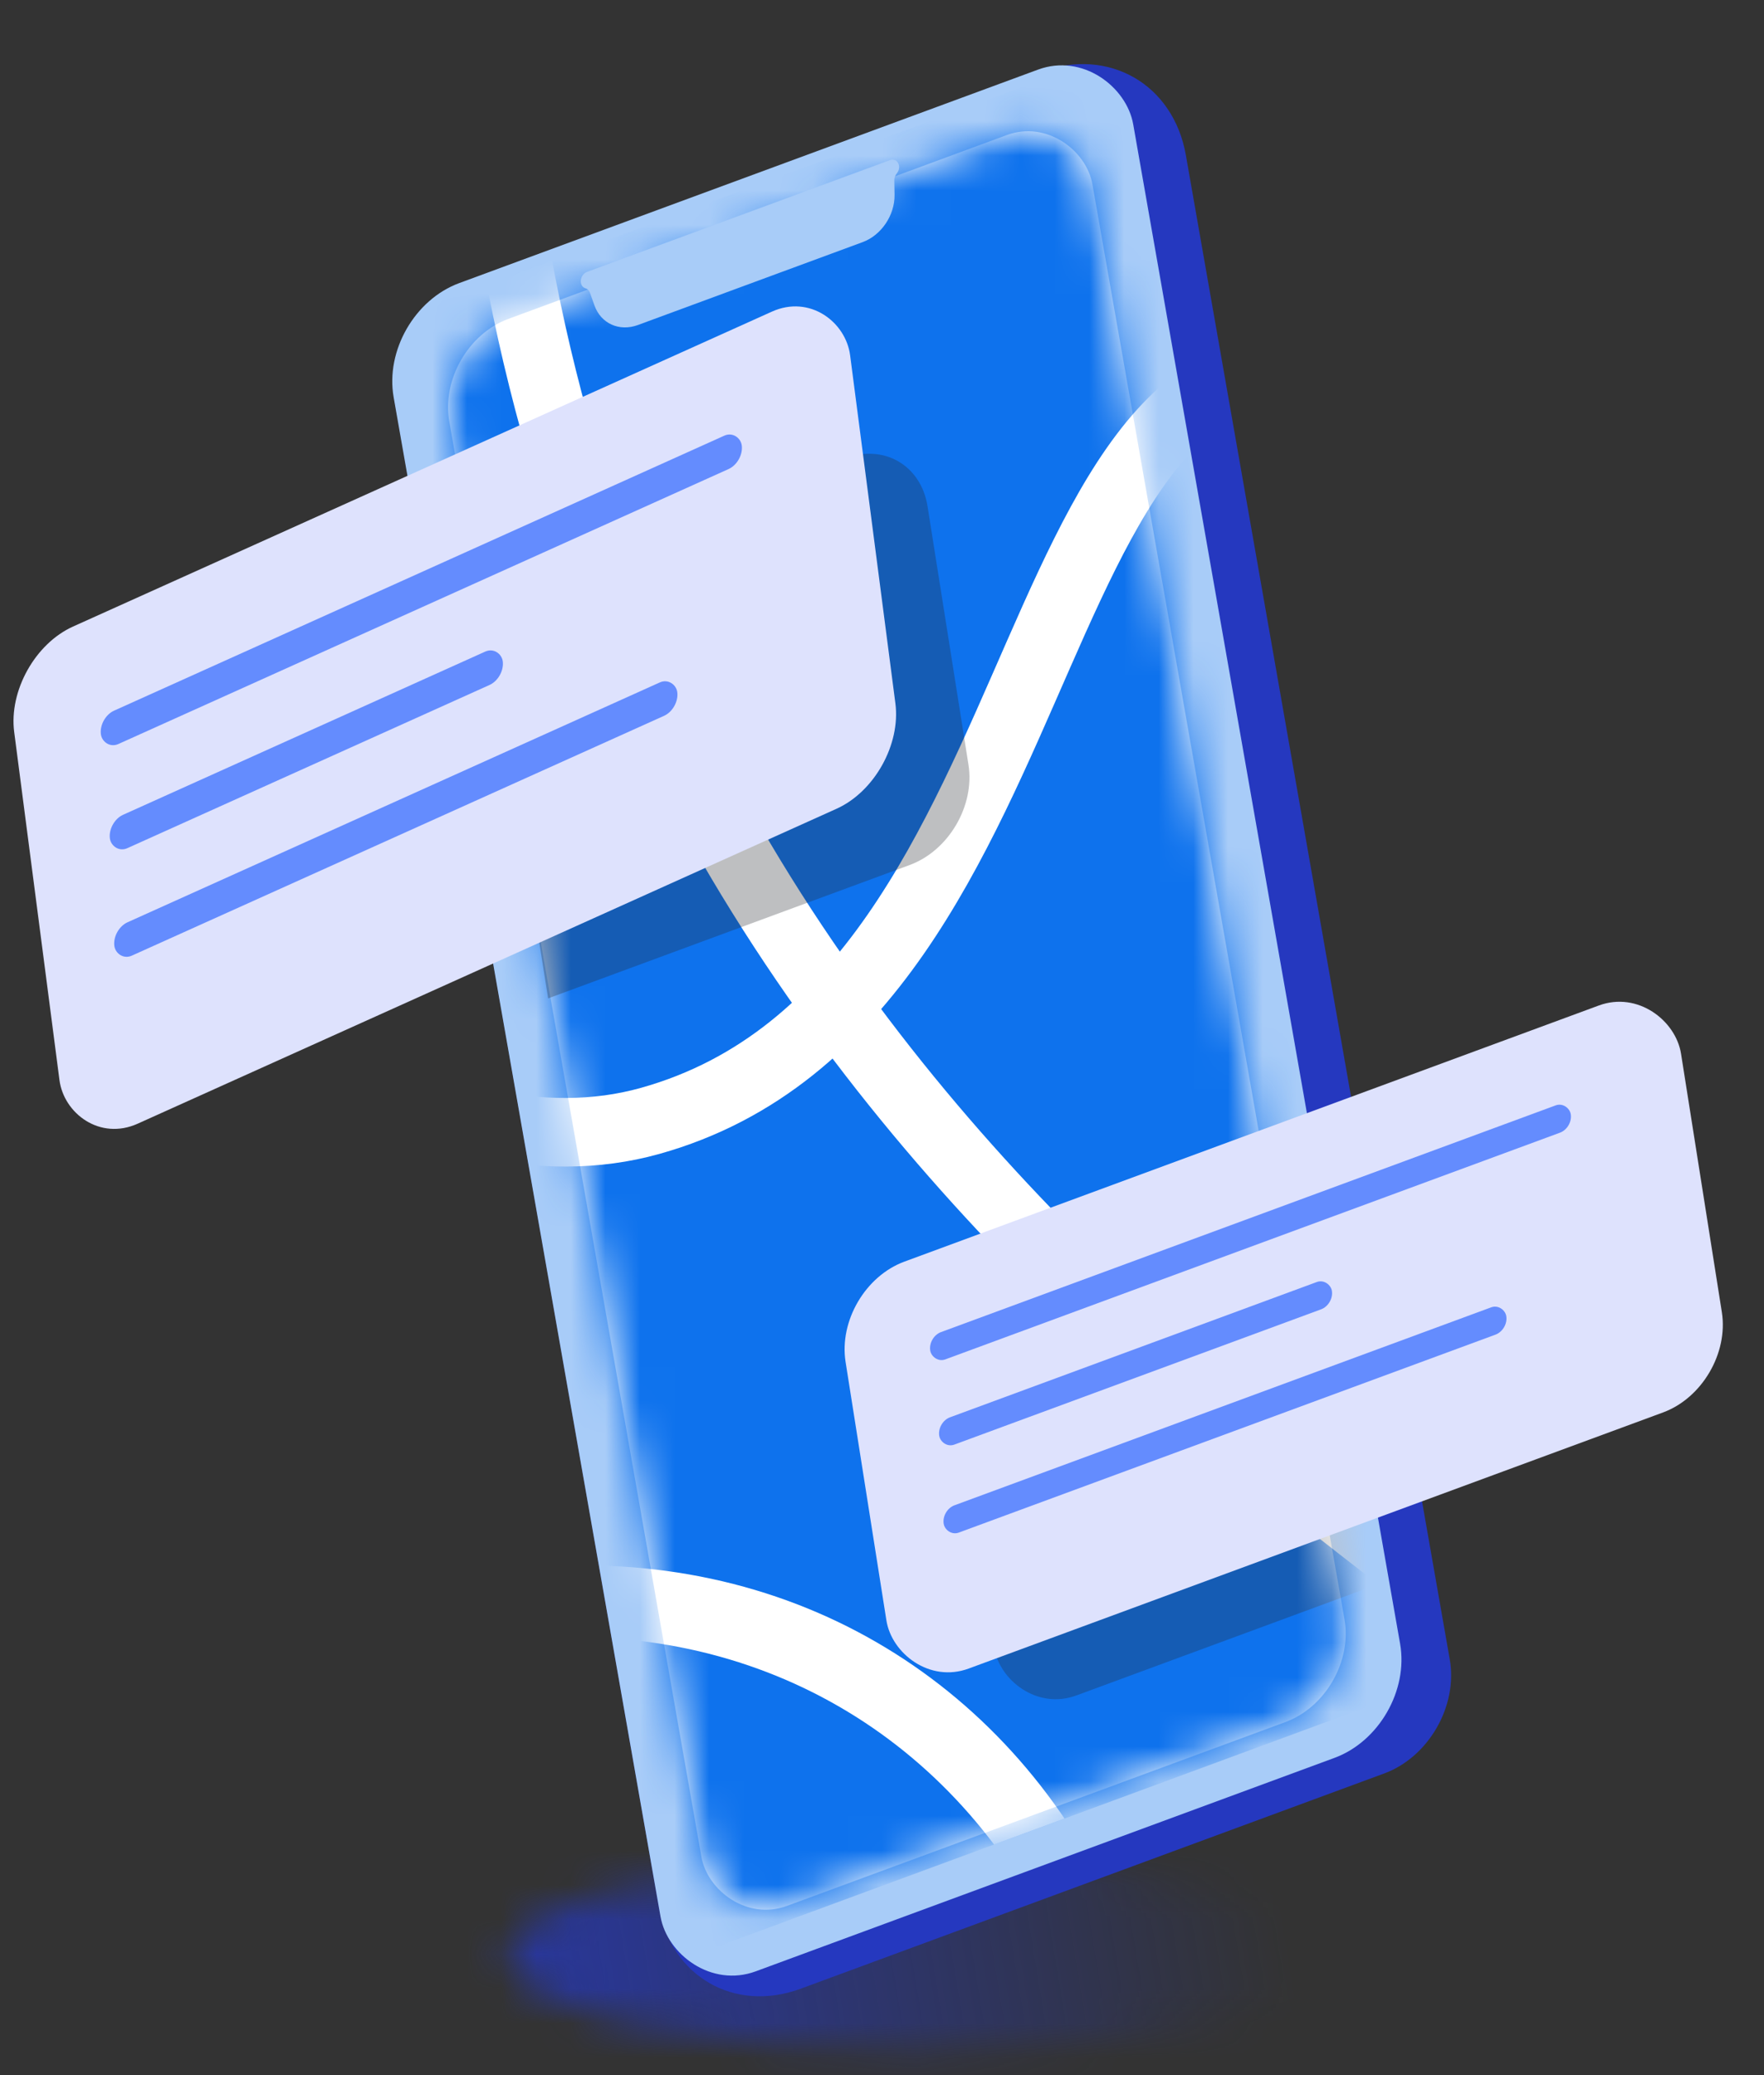 <svg width="51" height="60" viewBox="0 0 51 60" fill="none" xmlns="http://www.w3.org/2000/svg">
<rect x="0" y="0" width="51" height="60" fill="#333333" stroke="none"/>
<mask id="mask0_3424_73229" style="mask-type:alpha" maskUnits="userSpaceOnUse" x="14" y="53" width="25" height="7">
<ellipse cx="26.637" cy="56.53" rx="11.952" ry="2.789" fill="#2538BF"/>
</mask>
<g mask="url(#mask0_3424_73229)">
<ellipse cx="22.67" cy="53.73" rx="15.699" ry="15.699" transform="rotate(48.112 22.67 53.73)" fill="url(#paint0_linear_3424_73229)"/>
</g>
<path d="M11.406 11.571C11.169 10.223 12.019 8.747 13.303 8.273L30.098 2.077C32.051 1.356 33.925 2.434 34.285 4.485L41.915 47.98C42.152 49.328 41.303 50.805 40.019 51.278L23.148 57.502C21.237 58.207 19.402 57.152 19.05 55.146L11.406 11.571Z" fill="#2538BF"/>
<rect width="22.796" height="49.557" rx="2.478" transform="matrix(0.938 -0.346 0.173 0.985 10.952 9.043)" fill="#A8CCF8"/>
<rect width="19.823" height="46.584" rx="2.23" transform="matrix(0.938 -0.346 0.173 0.985 12.604 9.993)" fill="white"/>
<mask id="mask1_3424_73229" style="mask-type:alpha" maskUnits="userSpaceOnUse" x="12" y="3" width="27" height="53">
<rect width="19.823" height="46.584" rx="2.23" transform="matrix(0.938 -0.346 0.173 0.985 12.604 9.993)" fill="white"/>
</mask>
<g mask="url(#mask1_3424_73229)">
<g clip-path="url(#clip0_3424_73229)">
<rect width="36.88" height="48.163" transform="matrix(0.938 -0.346 0.173 0.985 0.045 13.403)" fill="#0E72ED"/>
<path d="M40.738 65.986C43.495 62.376 48.477 54.171 46.338 50.226C43.666 45.296 16.267 33.638 14.152 0.958" stroke="white" stroke-width="1.983"/>
<circle cx="21.38" cy="21.38" r="20.389" transform="matrix(0.938 -0.346 0.173 0.985 -10.015 53.923)" stroke="white" stroke-width="1.983"/>
<path d="M-16.132 35.952C-9.707 9.211 6.17 35.943 18.795 32.41C31.421 28.878 29.019 7.031 40.158 11.074C51.847 15.316 59.443 45.845 55.215 55.92" stroke="white" stroke-width="1.983"/>
<rect opacity="0.3" width="25.751" height="11.909" rx="2.173" transform="matrix(0.938 -0.346 0.156 0.988 27.221 38.009)" fill="#252A30"/>
</g>
</g>
<path d="M16.93 8.337C16.722 8.275 16.756 7.941 16.978 7.859L25.725 4.632C25.947 4.55 26.087 4.82 25.925 5.018V5.018C25.88 5.073 25.855 5.143 25.856 5.211L25.863 5.629C25.872 6.221 25.483 6.8 24.943 7L18.445 9.397C17.905 9.596 17.373 9.356 17.186 8.83L17.054 8.458C17.032 8.398 16.988 8.354 16.93 8.337V8.337Z" fill="#A8CCF8"/>
<rect width="25.751" height="11.909" rx="2.173" transform="matrix(0.938 -0.346 0.156 0.988 24.108 37.231)" fill="#DEE2FD"/>
<rect width="19.743" height="0.799" rx="0.399" transform="matrix(0.938 -0.346 0.156 0.988 26.832 38.654)" fill="#648CFE"/>
<rect width="12.103" height="0.799" rx="0.399" transform="matrix(0.938 -0.346 0.156 0.988 27.092 41.118)" fill="#648CFE"/>
<rect width="17.341" height="0.799" rx="0.399" transform="matrix(0.938 -0.346 0.156 0.988 27.221 43.662)" fill="#648CFE"/>
<path opacity="0.3" d="M13.984 17.105L24.439 13.248C25.565 12.833 26.63 13.457 26.817 14.642L28 22.112C28.188 23.297 27.428 24.595 26.302 25.01L15.847 28.867L13.984 17.105Z" fill="#252A30"/>
<rect width="26.5" height="14.49" rx="2.173" transform="matrix(0.912 -0.411 0.129 0.992 0.13 19.009)" fill="#DEE2FD"/>
<rect width="20.317" height="0.972" rx="0.486" transform="matrix(0.912 -0.411 0.129 0.992 2.854 20.748)" fill="#648CFE"/>
<rect width="12.455" height="0.972" rx="0.486" transform="matrix(0.912 -0.411 0.129 0.992 3.114 23.759)" fill="#648CFE"/>
<rect width="17.846" height="0.972" rx="0.486" transform="matrix(0.912 -0.411 0.129 0.992 3.243 26.867)" fill="#648CFE"/>
<defs>
<linearGradient id="paint0_linear_3424_73229" x1="14.821" y1="67.467" x2="32.09" y2="40.386" gradientUnits="userSpaceOnUse">
<stop stop-color="#2538BF"/>
<stop offset="0.927" stop-color="#2538BF" stop-opacity="0"/>
</linearGradient>
<clipPath id="clip0_3424_73229">
<rect width="36.88" height="48.163" fill="white" transform="matrix(0.938 -0.346 0.173 0.985 0.046 13.403)"/>
</clipPath>
</defs>
</svg>
